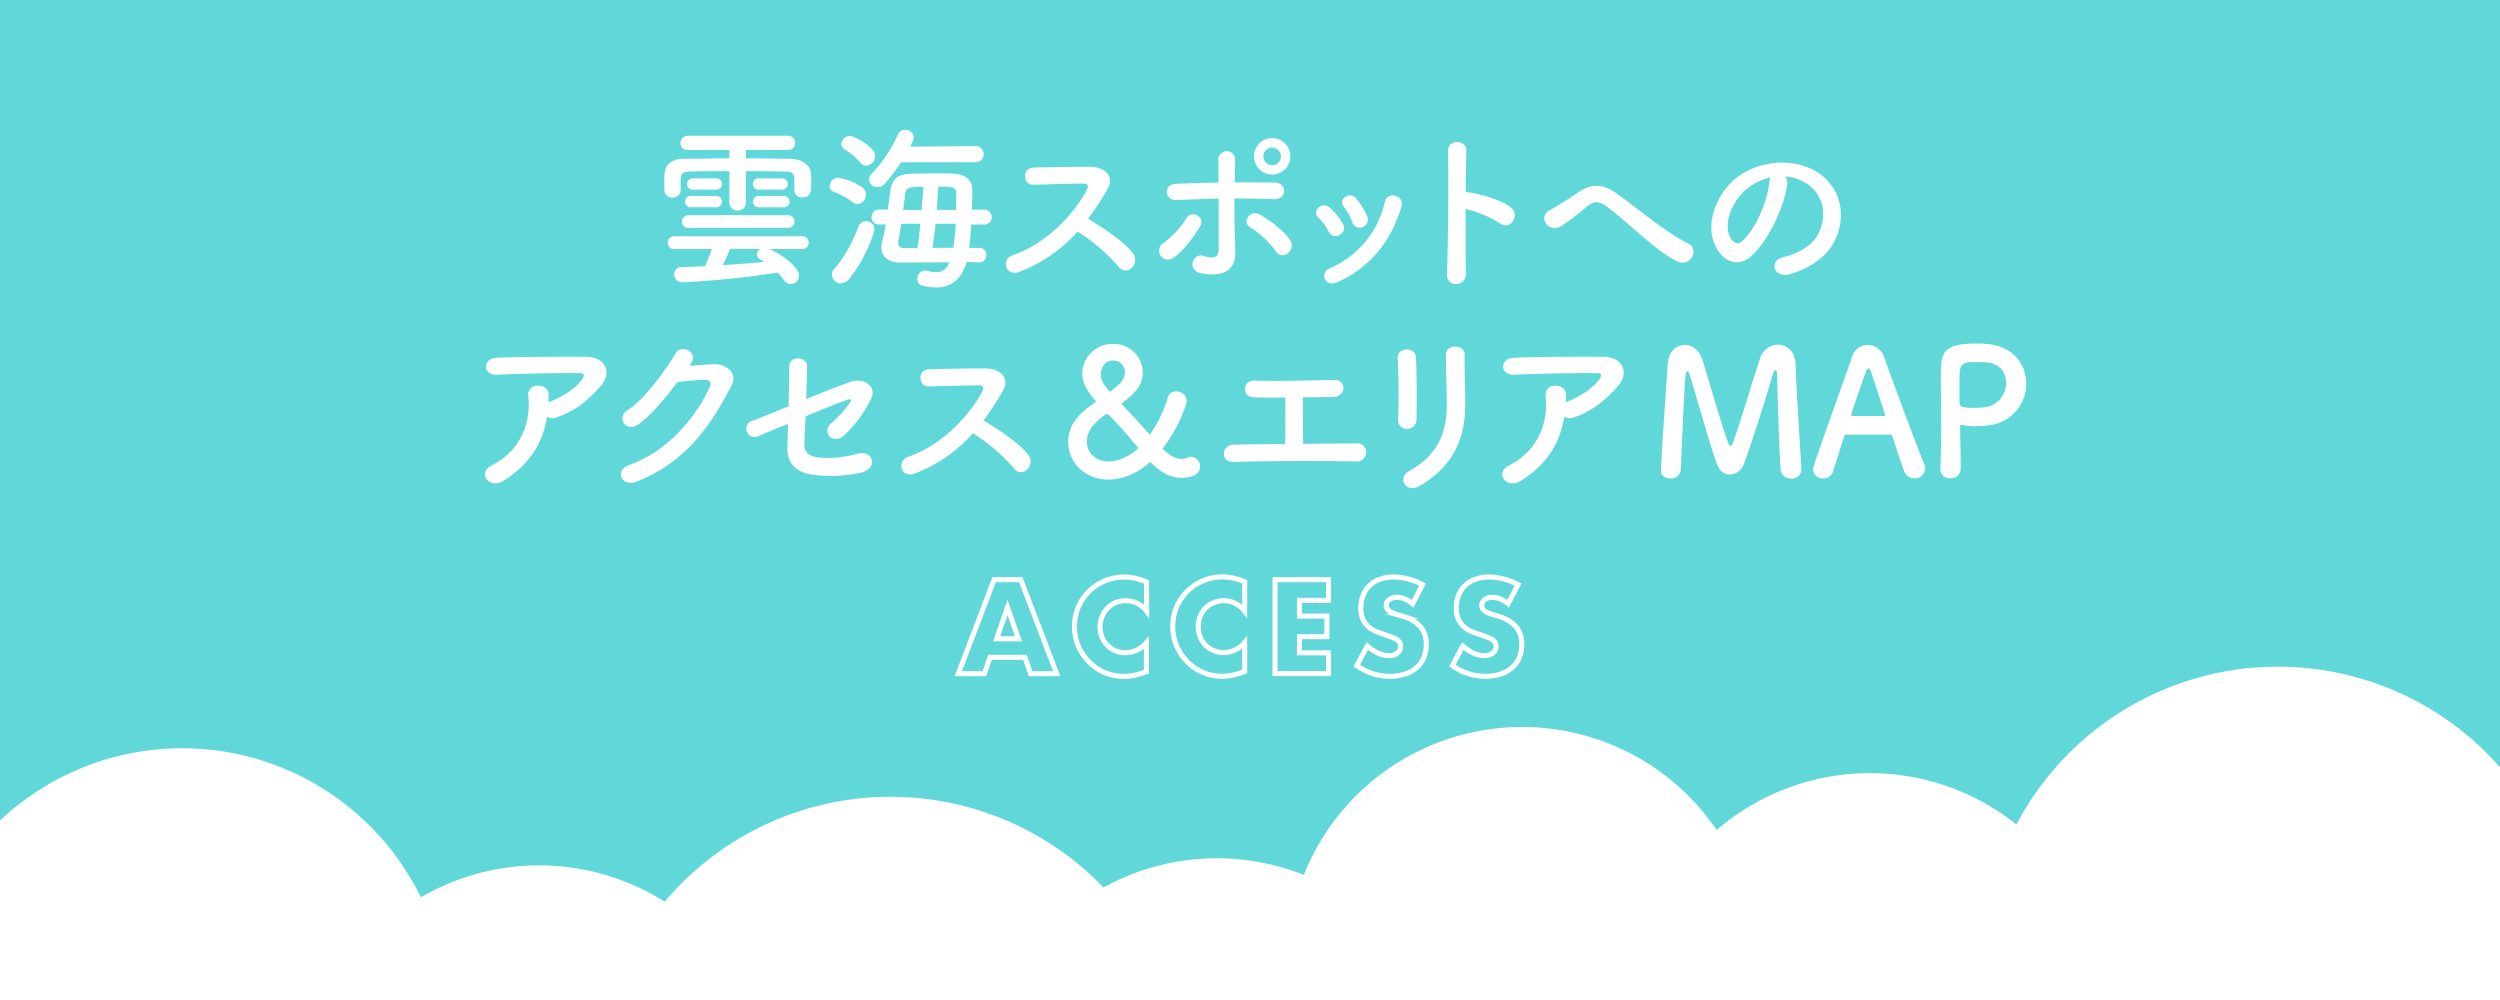 <svg xmlns="http://www.w3.org/2000/svg" viewBox="0 0 750 300"><rect x="0" y="0" width="750" height="300" fill="#333333" stroke="none"/><defs><style>.cls-1{fill:#60d7d9;}.cls-2{fill:#fff;}.cls-3{fill:none;stroke:#fff;stroke-miterlimit:10;stroke-width:1.52px;}</style></defs><g id="レイヤー_2" data-name="レイヤー 2"><g id="contents"><rect class="cls-1" width="750" height="290"/><path class="cls-2" d="M750,230.19a88.64,88.64,0,0,0-145.07,17.16A70.46,70.46,0,0,0,515,249a70.54,70.54,0,0,0-123.86,13.47,70.53,70.53,0,0,0-60.1,3.77,88.62,88.62,0,0,0-131.63,4.27,70.49,70.49,0,0,0-73.15-1.31A79.69,79.69,0,0,0,0,246.16V300H750Z"/><path class="cls-2" d="M238.3,53.57c-.06-1.69-.8-2.06-2.86-2.11-3.16-.06-7.33-.11-11.66-.11v9.19a2.46,2.46,0,0,1-2.48,2.64,2.49,2.49,0,0,1-2.49-2.64V51.35c-4.38,0-8.55,0-11.56.11-2.85,0-3,.95-3.06,2.27v3.38a2.28,2.28,0,0,1-2.48,2.16,2.2,2.2,0,0,1-2.38-2.22c0-.68-.05-1.42-.05-2.16s.05-1.59.05-2.43c.11-2.53,1.59-4.75,5.6-4.81,4.22,0,9-.15,13.88-.15V45H206.35A2,2,0,0,1,204.14,43a2.2,2.2,0,0,1,2.21-2.27H236.4a2.07,2.07,0,0,1,2.16,2.16A2.11,2.11,0,0,1,236.4,45H223.78V47.5c4.64,0,9.24.1,13.35.15,2.86.06,6.08,1.32,6.18,4.7.05.74.05,1.75.05,2.7,0,2,0,4.17-2.63,4.17a2.23,2.23,0,0,1-2.43-2.11V53.57Zm-7.5,21.12c3.27,1.42,8.92,5.28,8.92,8a2.51,2.51,0,0,1-2.43,2.53,2.66,2.66,0,0,1-2.16-1.26,17.51,17.51,0,0,0-1.85-2.17,279.35,279.35,0,0,1-28.46,2.9,2.36,2.36,0,0,1-2.53-2.37,2.13,2.13,0,0,1,2.22-2.22c2.27,0,4.64-.16,7-.26a49.89,49.89,0,0,0,2.06-5.12H202.34a1.82,1.82,0,0,1-2-1.85,1.94,1.94,0,0,1,2-2h38.33a1.93,1.93,0,0,1,0,3.86Zm-24.23-6.34a1.81,1.81,0,0,1-2-1.79,2,2,0,0,1,2-2h29.88a1.9,1.9,0,1,1,0,3.8Zm.84-6.18a1.7,1.7,0,1,1,0-3.38h7.29a1.7,1.7,0,1,1,0,3.38Zm.63-5.28a1.7,1.7,0,1,1,0-3.37h6.66a1.7,1.7,0,1,1,0,3.37ZM219,74.69c-.42,1.1-1.32,3.22-2.16,4.85,4.27-.26,8.5-.58,12.46-1-.42-.26-.85-.48-1.22-.69a1.73,1.73,0,0,1-1-1.47,2,2,0,0,1,1.06-1.69Zm8.77-17.8a1.7,1.7,0,1,1,0-3.37h6.7a1.7,1.7,0,1,1,0,3.37Zm0,5.28a1.7,1.7,0,1,1,0-3.38H235a1.7,1.7,0,1,1,0,3.38Z"/><path class="cls-2" d="M255.83,60.7a20.52,20.52,0,0,0-5.6-3.12,1.8,1.8,0,0,1-1.32-1.74,2.61,2.61,0,0,1,2.54-2.54,19,19,0,0,1,7.18,2.86,2.56,2.56,0,0,1,1.16,2.21,2.78,2.78,0,0,1-2.54,2.85A2.42,2.42,0,0,1,255.83,60.7ZM252.29,85a2.72,2.72,0,0,1-2.74-2.59,2.47,2.47,0,0,1,.68-1.68c3.17-3.59,5.23-7.55,7.39-12.89a2.31,2.31,0,0,1,2.17-1.48,2.44,2.44,0,0,1,2.53,2.43c0,1.06-2.8,9.08-7.55,14.89A3.17,3.17,0,0,1,252.29,85Zm5.86-36.16a19.32,19.32,0,0,0-4.75-4,1.93,1.93,0,0,1-1-1.63A2.65,2.65,0,0,1,255,40.79c1.32,0,7.55,3.33,7.55,6a2.93,2.93,0,0,1-2.69,2.9A2.21,2.21,0,0,1,258.15,48.82Zm12.15-.16a50.34,50.34,0,0,1-4.86,6.44,2.94,2.94,0,0,1-2.11,1,2.52,2.52,0,0,1-2.64-2.27,2.59,2.59,0,0,1,.79-1.69,42.25,42.25,0,0,0,7.92-11.88,2.19,2.19,0,0,1,2.11-1.32,2.52,2.52,0,0,1,2.64,2.33A7.39,7.39,0,0,1,273,44l19.85-.16a2.41,2.41,0,0,1,0,4.81ZM290,78.59c-1.53,5.23-4.7,7.66-9.19,7.66a17.53,17.53,0,0,1-4.17-.58,1.93,1.93,0,0,1-1.42-2,2.41,2.41,0,0,1,2.27-2.53,4.23,4.23,0,0,1,.73.1,8.78,8.78,0,0,0,2.64.43c2,0,3.12-1,4-3l-14.73.1H270c-3.8,0-5.59-2.06-5.59-4.64a7.31,7.31,0,0,1,.26-1.8,50.25,50.25,0,0,0,1.06-5h-1.85a2.15,2.15,0,0,1-2.43-2.16,2.3,2.3,0,0,1,2.43-2.32h2.48c.21-1.69.47-3.43.68-5.12.53-4.12,2.22-5.49,6.45-5.6,2.27-.05,5.06-.11,7.76-.11,1.63,0,3.22,0,4.59.06,3.48.1,5.86,1.69,5.86,5,0,1.69-.05,3.7-.11,5.81h3.7a2.24,2.24,0,1,1,0,4.48h-3.91c-.15,2.49-.37,4.86-.63,7h3a2.08,2.08,0,0,1,2.16,2.17,2.1,2.1,0,0,1-2.16,2.16Zm-14.78-4.22c.36-2.27.63-4.7.89-7.23h-5.75c-.32,2.11-.64,4.11-.9,5.54v.26a1.51,1.51,0,0,0,1.64,1.48ZM276.47,63c.21-2.49.43-4.86.53-6.92-4.12,0-5.17.05-5.44,2.06-.16,1.32-.37,3.06-.63,4.86ZM286,74.32c.31-2.11.58-4.6.73-7.18h-6.07c-.26,2.53-.58,5-.95,7.23ZM286.82,63c.05-1.8.05-3.49.05-5,0-2-1.42-2-5.38-2-.11,2.06-.27,4.43-.48,6.92Z"/><path class="cls-2" d="M305.67,81.6C301.82,83,300,77.85,304,76.48c9.61-3.32,17.95-11.77,22.12-19.64.48-.9.27-1.74-.89-1.74-3.33-.05-10.62.21-15.26.32-3.17.1-3.38-5,0-5.13,3.85-.15,11.61-.26,16.95-.26,4.75,0,7.44,3,5.38,6.6a83.35,83.35,0,0,1-5.86,9c4.38,2.64,11.09,7.07,13.52,10.45,2.11,3-1.85,7.07-4.33,4a54.84,54.84,0,0,0-12.36-10.61A44.55,44.55,0,0,1,305.67,81.6Z"/><path class="cls-2" d="M348.23,76.75a2.61,2.61,0,0,1,.69-3.75,26.33,26.33,0,0,0,7-7.5c1.48-2.59,5.86-.58,4.06,2.48-1.32,2.27-4.75,7.23-8,9.4A2.69,2.69,0,0,1,348.23,76.75ZM352.87,60c-3.53.16-4-4.7-.1-4.86,4.17-.16,8.5-.32,12.78-.37,0-2.8,0-5.17-.06-6.65a2.54,2.54,0,1,1,5.07-.21c-.05,1.64-.1,4.06-.16,6.81,4.07,0,8.08,0,12,.05s3.69,5.18-.21,5-7.87-.22-11.83-.22c-.05,4.28,0,8.82.16,12.46.05,1.69.05,2.54.05,4,0,4.17-2.53,7.33-10.08,6-4.7-.85-2.64-6.29.58-5.23,2.16.68,4.49,1,4.54-1.9,0-3.75,0-9.77,0-15.31C361.37,59.69,357.1,59.85,352.87,60Zm29.89,15.36a27.67,27.67,0,0,0-7.71-7.18c-2.59-1.53-.05-5.54,3-3.75,2.27,1.32,7,4.44,9.08,7.77a2.84,2.84,0,0,1-.85,3.8A2.3,2.3,0,0,1,382.76,75.37Zm-1.11-23a5.46,5.46,0,0,1,0-10.92,5.46,5.46,0,1,1,0,10.92Zm0-8.07a2.64,2.64,0,1,0,2.64,2.64A2.68,2.68,0,0,0,381.65,44.28Z"/><path class="cls-2" d="M398.55,69.41a13.82,13.82,0,0,0-3-4.07c-2.17-1.85.9-5.17,3.38-3a20.06,20.06,0,0,1,3.9,4.7C404.51,69.93,400.13,72.52,398.55,69.41Zm-1.06,14.3a2.34,2.34,0,0,1,1.32-3.16,28.26,28.26,0,0,0,16.63-20c.85-3.43,6-1.85,5,1.37-3,10-8.86,18.06-19.27,22.76C399.34,85.51,398,84.88,397.49,83.71Zm8.13-17.21a14.07,14.07,0,0,0-2.48-4.43c-1.9-2.11,1.64-5,3.8-2.43a22.38,22.38,0,0,1,3.17,5.23A2.4,2.4,0,1,1,405.62,66.5Z"/><path class="cls-2" d="M439.79,81.92c.1,4.28-5.92,4.43-5.71.21.37-8.55.53-29.25.32-36.85-.11-3.59,5.6-3.54,5.49,0-.05,2.59-.1,7.18-.16,12.36a5.74,5.74,0,0,1,.9.05c3,.47,9.82,2.16,12.67,4.59S453,69.25,450,67a32.77,32.77,0,0,0-10.3-4.28C439.68,70,439.68,77.64,439.79,81.92Z"/><path class="cls-2" d="M482.23,62.12c-2.63-1.95-4-1.85-6.22-.1a72.22,72.22,0,0,1-7.82,5.91c-3.48,2.06-7.28-2.75-3.06-5,1.32-.69,5.33-3.12,8-5,4.6-3.27,8.14-2.59,11.94.16,6.75,4.86,14.09,11.24,21.43,15,3.43,1.74.63,7.28-3.43,5.27C496.7,75.27,488.36,66.66,482.23,62.12Z"/><path class="cls-2" d="M536.14,55.36c-.84,6.71-5.59,16.69-10.66,21.39-4.07,3.74-8.5,1.68-10.82-2.86-3.33-6.54.21-16.36,7.28-21.27,6.5-4.49,16.16-5.23,22.81-1.22,8.18,4.91,9.5,14.63,4.91,22.18-2.48,4.06-7.66,7.34-12.88,8.71-4.65,1.21-6.29-4.12-1.74-5.17,4-.9,8.07-3.17,9.82-5.92,3.74-5.91,2.32-12.83-2.91-16.15a13.7,13.7,0,0,0-6.55-2.12A2.62,2.62,0,0,1,536.14,55.36Zm-11.72,1c-4.91,3.8-7.55,10.82-5.33,14.88.79,1.54,2.17,2.33,3.49,1.17,4-3.49,7.65-11.88,8.18-17.59a3.72,3.72,0,0,1,.47-1.63A17.41,17.41,0,0,0,524.42,56.37Z"/><path class="cls-2" d="M151,144.27c-2.11,1.32-4.06.74-5-.48s-.69-3.06,1.42-4.12c8.87-4.38,11.88-13.09,11.09-20.74a2.7,2.7,0,0,1,2.91-3.22c1.63,0,3.22.79,3.16,3,0,.64,0,1.32,0,2,.16,0,.26-.16.42-.21,3.54-1.43,7.55-3.8,9.61-6.66.79-1.1.79-1.9-.58-1.9-5.91-.05-17.42.11-24.81.48-4.65.21-4.38-4.86-.43-5.07,7.66-.37,19.17-.32,27.09-.32,5.49,0,8,4.6,4.33,8.77-3.49,4-7.34,7.34-13.1,9.4a3.43,3.43,0,0,1-3-.16C162.8,133.07,158.84,139.36,151,144.27Z"/><path class="cls-2" d="M206.83,109.74c2.27-.16,4.86-.37,7-.48,4.06-.21,7.6,2.64,5.65,6.39-6.44,12.3-13.73,23-28.56,28.88-4.49,1.74-6.66-3.43-2.27-5,11.72-4.07,20.43-14.63,24.33-23.6.43-1,0-2-1.26-2-2.22,0-6.07.42-8.45.68-3.59,4.75-8.24,10.3-11.88,12.78s-6.65-2.17-3.06-4.38c5.07-3.12,11.93-12.83,14.36-17,1.74-3,7-.43,4.54,3.11Z"/><path class="cls-2" d="M227.58,130.8a2.49,2.49,0,1,1-2-4.54c1.06-.31,5.65-2.21,11-4.38.11-4.33.16-8.71.16-11.88,0-3.54,5.39-3,5.39-.21s-.16,6.34-.27,9.93c5.44-2.22,10.77-4.28,13.31-5.18,3.9-1.37,7.92,1.38,6.23,4.91a37.61,37.61,0,0,1-8.08,11.09c-3.49,3.17-6.92-.84-4-3.54a31.11,31.11,0,0,0,5.49-6c1-1.42.26-1.37-.74-1-1.85.58-7.08,2.69-12.41,4.91-.16,3.22-.26,6.12-.37,8.08-.1,2.58,1.22,3.9,4.38,4.27a31.33,31.33,0,0,0,11.36-1.11c4.69-1.47,7,4.33,1,5.71a41.21,41.21,0,0,1-14.36.52c-4.65-.58-7.55-3.43-7.44-7.76.05-1.84.1-4.49.15-7.49Z"/><path class="cls-2" d="M274.31,142.1c-3.85,1.43-5.65-3.75-1.69-5.12,9.61-3.32,17.95-11.77,22.12-19.64.48-.9.27-1.74-.89-1.74-3.33,0-10.62.21-15.26.32-3.17.1-3.38-5,0-5.13,3.85-.15,11.61-.26,16.94-.26,4.76,0,7.45,3,5.39,6.6a86.49,86.49,0,0,1-5.86,9c4.38,2.64,11.09,7.07,13.51,10.45,2.12,3-1.84,7.07-4.32,4a54.84,54.84,0,0,0-12.36-10.61A44.55,44.55,0,0,1,274.31,142.1Z"/><path class="cls-2" d="M354.35,143.32c-2.8,0-5.7-1.16-9-4.49a.29.29,0,0,0-.27-.11.63.63,0,0,0-.37.16c-.89.79-5.7,5-12.24,5-7.13,0-12-5.33-12-11.29,0-5.07,2.85-8.29,8.08-11.88.1-.11.21-.21.21-.32s0-.1-.11-.21c-2.74-3.06-4-5.76-4-8.24a9.12,9.12,0,0,1,9.35-8.76,8.64,8.64,0,0,1,8.82,8.5c0,3.69-1.85,6-6.18,9.19a.27.27,0,0,0-.16.26.45.45,0,0,0,.16.26c2.48,2.64,5.39,5.76,8,8.71.16.16.22.22.32.22s3.59-4.81,5.39-11.09a2.45,2.45,0,0,1,2.48-1.8,3,3,0,0,1,3.17,2.8c0,.9-2.12,7.71-7,14.05a.45.45,0,0,0-.15.31.31.31,0,0,0,.15.27c2,1.9,3.75,2.8,5.39,2.8a4.89,4.89,0,0,0,2-.43,2.44,2.44,0,0,1,1-.21,2.86,2.86,0,0,1,2.63,3C360.05,140.68,359.79,143.32,354.35,143.32Zm-28.29-10.88c0,3.27,2.53,6,6.54,6,4.75,0,8.92-3.91,8.92-4s-8.65-10.29-9.39-10.29C332.13,124.1,326.06,127.43,326.06,132.44Zm11.4-20.69a3.47,3.47,0,0,0-3.59-3.6c-3.17,0-3.64,3.44-3.64,4.18,0,1.9,1.21,3.43,2.58,5,.06,0,.11.1.16.1a.61.61,0,0,0,.37-.15C336.3,115,337.46,113.75,337.46,111.75Z"/><path class="cls-2" d="M376.16,119.19a2.51,2.51,0,1,1,.11-5c6.91.16,16.1,0,24-.21a2.44,2.44,0,0,1,2.75,2.48,2.72,2.72,0,0,1-2.8,2.59l-9.35.16c-.05,4.49.06,10.51.06,13.94,5.85-.06,11.66-.11,16.31-.11a2.53,2.53,0,0,1,2.59,2.75,2.77,2.77,0,0,1-3.12,2.64c-11.25-.21-26.45-.16-36.53.15-4.17.11-3.91-5.12,0-5.17,4.11-.1,9.6-.16,15.36-.21.11-4,.05-10.88.05-13.94C381.81,119.29,378.38,119.29,376.16,119.19Z"/><path class="cls-2" d="M422.15,128.64a2.58,2.58,0,0,1-2.74-2.69c.31-5.23.15-13.52-.11-18.53-.16-3.28,5.28-3.54,5.49-.21.26,4.75.26,13.77.16,18.68A2.73,2.73,0,0,1,422.15,128.64Zm.42,12.78c9.35-5.18,11.46-12.25,11.46-20.12,0-4.12-.26-10.66-.26-14.84,0-3.43,5.7-3.21,5.64,0-.1,4.49.16,10.41.16,14.79,0,9.08-2.74,18.21-13.67,24.5C421.57,148.23,419.25,143.26,422.57,141.42Z"/><path class="cls-2" d="M456.21,144.27c-2.11,1.32-4.07.74-5-.48s-.68-3.06,1.43-4.12c8.87-4.38,11.88-13.09,11.09-20.74a2.7,2.7,0,0,1,2.9-3.22c1.64,0,3.22.79,3.17,3,0,.64,0,1.32-.05,2,.15,0,.26-.16.42-.21,3.54-1.43,7.55-3.8,9.61-6.66.79-1.1.79-1.9-.58-1.9-5.92-.05-17.43.11-24.82.48-4.64.21-4.38-4.86-.42-5.07,7.66-.37,19.16-.32,27.08-.32,5.49,0,8,4.6,4.33,8.77-3.48,4-7.34,7.34-13.09,9.4a3.45,3.45,0,0,1-3-.16C468,133.07,464,139.36,456.21,144.27Z"/><path class="cls-2" d="M498.29,141.1c.37-9.24,1.58-24.08,2-31.73.21-3.91,2.64-5.91,5.12-5.91,2.16,0,4.38,1.47,5.33,4.54,2,6.33,6.65,22.7,7.92,25.29.16.31.32.47.53.47s.37-.16.47-.47c2-4.86,6.23-19.54,8.29-25.56a5.83,5.83,0,0,1,5.44-4.33c2.64,0,5.17,2.06,5.28,5.76.16,6.81,1.32,24,1.74,31.46v.22a2.83,2.83,0,0,1-3.06,2.74,3,3,0,0,1-3.17-2.74c-.53-7.55-1.06-28.51-1.06-28.51,0-.9-.21-1.27-.47-1.27s-.63.47-.79,1.11c-1.16,4.38-6.6,21.54-8.77,27.19a4.56,4.56,0,0,1-4.11,3c-1.48,0-3-.85-3.81-3-1.69-4-6.33-20.75-8.29-27-.21-.63-.47-1-.68-1s-.48.42-.58,1.53c-.37,4.65-1.11,20.7-1.37,28a2.92,2.92,0,0,1-3.17,2.64c-1.43,0-2.8-.79-2.8-2.37Z"/><path class="cls-2" d="M574.32,143.47a3.1,3.1,0,0,1-3-1.95c-.63-1.53-2-5.75-3.64-10.66-.11-.32-.27-.48-.58-.48-.85,0-3,0-5.39,0-3.17,0-6.7,0-7.81,0a.67.67,0,0,0-.64.48c-1.32,4.17-2.53,8-3.32,10.5a3,3,0,0,1-3,2.17,2.83,2.83,0,0,1-3-2.64c0-.95.16-1.37,11.72-33.9a4.88,4.88,0,0,1,4.65-3.53,5.27,5.27,0,0,1,4.91,3.64c3.38,9.5,10.24,27.87,12,32a4.24,4.24,0,0,1,.32,1.53A3,3,0,0,1,574.32,143.47Zm-8.82-19.16c-1.63-5-3.22-9.77-4.06-12.35-.32-.95-.58-1.48-.9-1.48s-.58.47-.95,1.53c-.79,2.11-4.22,12-4.22,12.46,0,.21.1.32.42.32,1.05,0,3,0,4.85,0s3.75,0,4.49,0c.32,0,.42-.06.42-.22A.6.6,0,0,0,565.5,124.31Z"/><path class="cls-2" d="M585.09,143.47a2.8,2.8,0,0,1-3-2.69v-.16c.21-4.11.27-8.76.27-13.25,0-5.44-.11-10.61-.11-14.31,0-6.49,0-10,10.4-10,1.11,0,2.16,0,3,.1,8.34.53,12.19,6.18,12.19,11.88a12.46,12.46,0,0,1-11.45,12.57,31.62,31.62,0,0,1-3.8.26,17.25,17.25,0,0,1-3.86-.42,1.08,1.08,0,0,0-.37,0c-.26,0-.32.15-.32.58,0,3.27.16,7,.16,10.5v2.06A2.85,2.85,0,0,1,585.09,143.47Zm7.45-34.84c-4.23,0-4.7.58-4.7,5.49,0,1.85,0,4,0,5.86v.9c0,1.11,1.06,1.48,4.33,1.48,1,0,2.11-.06,3.22-.16a7.34,7.34,0,0,0,6.44-7.39c0-3.17-2.06-6.13-6.81-6.13C595.07,108.68,593.8,108.63,592.54,108.63Z"/><path class="cls-3" d="M307.49,197.2H297l-1.68,4.9h-7.82l10.73-28.2h8L317,202.1h-7.82Zm-1.94-5.57-3.3-9.39L299,191.63Z"/><path class="cls-3" d="M344,183.33a7.84,7.84,0,0,0-6.29-3.11,7.68,7.68,0,0,0-3.05.6,7.33,7.33,0,0,0-4,4.08A8.17,8.17,0,0,0,330,188a8.28,8.28,0,0,0,.58,3.11,7.54,7.54,0,0,0,1.61,2.47,7.52,7.52,0,0,0,5.4,2.24,8.48,8.48,0,0,0,6.33-3v8.68l-.75.26a21.9,21.9,0,0,1-3.14.88,16,16,0,0,1-2.88.28,14.58,14.58,0,0,1-5.59-1.1,14.74,14.74,0,0,1-4.72-3.11,15.35,15.35,0,0,1-3.27-4.75,15.29,15.29,0,0,1,0-12,14.89,14.89,0,0,1,13.63-8.84,15.83,15.83,0,0,1,3.31.35,20.3,20.3,0,0,1,3.43,1.11Z"/><path class="cls-3" d="M373.39,183.33a7.83,7.83,0,0,0-6.28-3.11,7.65,7.65,0,0,0-3.05.6,7.43,7.43,0,0,0-2.42,1.63,7.52,7.52,0,0,0-1.59,2.45,8.17,8.17,0,0,0-.58,3.06,8.28,8.28,0,0,0,.58,3.11,7.71,7.71,0,0,0,1.61,2.47,7.35,7.35,0,0,0,2.42,1.64,7.43,7.43,0,0,0,3,.6,8.47,8.47,0,0,0,6.32-3v8.68l-.75.26a21.9,21.9,0,0,1-3.14.88,15.78,15.78,0,0,1-2.88.28,14.58,14.58,0,0,1-5.59-1.1,14.74,14.74,0,0,1-4.72-3.11,15.7,15.7,0,0,1-3.27-4.75,15.29,15.29,0,0,1,0-12,14.89,14.89,0,0,1,13.64-8.84,16,16,0,0,1,3.31.35,20.5,20.5,0,0,1,3.42,1.11Z"/><path class="cls-3" d="M398.56,180.11h-8.72v4.71h8.23V191h-8.23v4.86h8.72v6.21H382.51V173.9h16.05Z"/><path class="cls-3" d="M423.8,181.12a9,9,0,0,0-2.39-1.44,6.4,6.4,0,0,0-2.32-.47,3.76,3.76,0,0,0-2.32.68,2.09,2.09,0,0,0-.9,1.75,1.77,1.77,0,0,0,.45,1.24,4.15,4.15,0,0,0,1.18.84,10.53,10.53,0,0,0,1.65.62c.61.17,1.21.36,1.81.56a11.23,11.23,0,0,1,5.25,3.2,7.87,7.87,0,0,1,1.67,5.21,10.08,10.08,0,0,1-.73,3.93,8.26,8.26,0,0,1-2.13,3,9.94,9.94,0,0,1-3.44,1.95,14.38,14.38,0,0,1-4.62.69,17,17,0,0,1-9.91-3.18l3.14-5.91a12.78,12.78,0,0,0,3.25,2.17,7.9,7.9,0,0,0,3.18.71,3.8,3.8,0,0,0,2.68-.82,2.53,2.53,0,0,0,.88-1.87,2.56,2.56,0,0,0-.23-1.11,2.47,2.47,0,0,0-.75-.86,6.3,6.3,0,0,0-1.36-.73c-.56-.22-1.24-.47-2-.74s-1.88-.63-2.79-1a8.9,8.9,0,0,1-2.43-1.43,6.79,6.79,0,0,1-1.72-2.27,8.09,8.09,0,0,1-.65-3.46,10,10,0,0,1,.69-3.79,8.44,8.44,0,0,1,1.94-2.92,8.74,8.74,0,0,1,3.07-1.89,11.57,11.57,0,0,1,4.06-.67,17.52,17.52,0,0,1,4.37.58,18.85,18.85,0,0,1,4.38,1.7Z"/><path class="cls-3" d="M452.45,181.12a9,9,0,0,0-2.39-1.44,6.4,6.4,0,0,0-2.32-.47,3.76,3.76,0,0,0-2.32.68,2.09,2.09,0,0,0-.9,1.75,1.77,1.77,0,0,0,.45,1.24,4,4,0,0,0,1.18.84,10,10,0,0,0,1.64.62c.62.17,1.22.36,1.82.56a11.28,11.28,0,0,1,5.25,3.2,7.87,7.87,0,0,1,1.67,5.21,10.08,10.08,0,0,1-.73,3.93,8.26,8.26,0,0,1-2.13,3,10,10,0,0,1-3.44,1.95,14.38,14.38,0,0,1-4.62.69,17,17,0,0,1-9.91-3.18l3.14-5.91a12.78,12.78,0,0,0,3.25,2.17,7.87,7.87,0,0,0,3.18.71,3.8,3.8,0,0,0,2.68-.82,2.51,2.51,0,0,0,.87-1.87,2.56,2.56,0,0,0-.22-1.11,2.47,2.47,0,0,0-.75-.86,6.3,6.3,0,0,0-1.36-.73c-.56-.22-1.24-.47-2-.74s-1.88-.63-2.79-1a8.9,8.9,0,0,1-2.43-1.43,6.79,6.79,0,0,1-1.72-2.27,7.94,7.94,0,0,1-.65-3.46,10,10,0,0,1,.69-3.79,8.44,8.44,0,0,1,1.94-2.92,8.74,8.74,0,0,1,3.07-1.89,11.57,11.57,0,0,1,4.06-.67,17.58,17.58,0,0,1,4.37.58,19,19,0,0,1,4.38,1.7Z"/></g></g></svg>